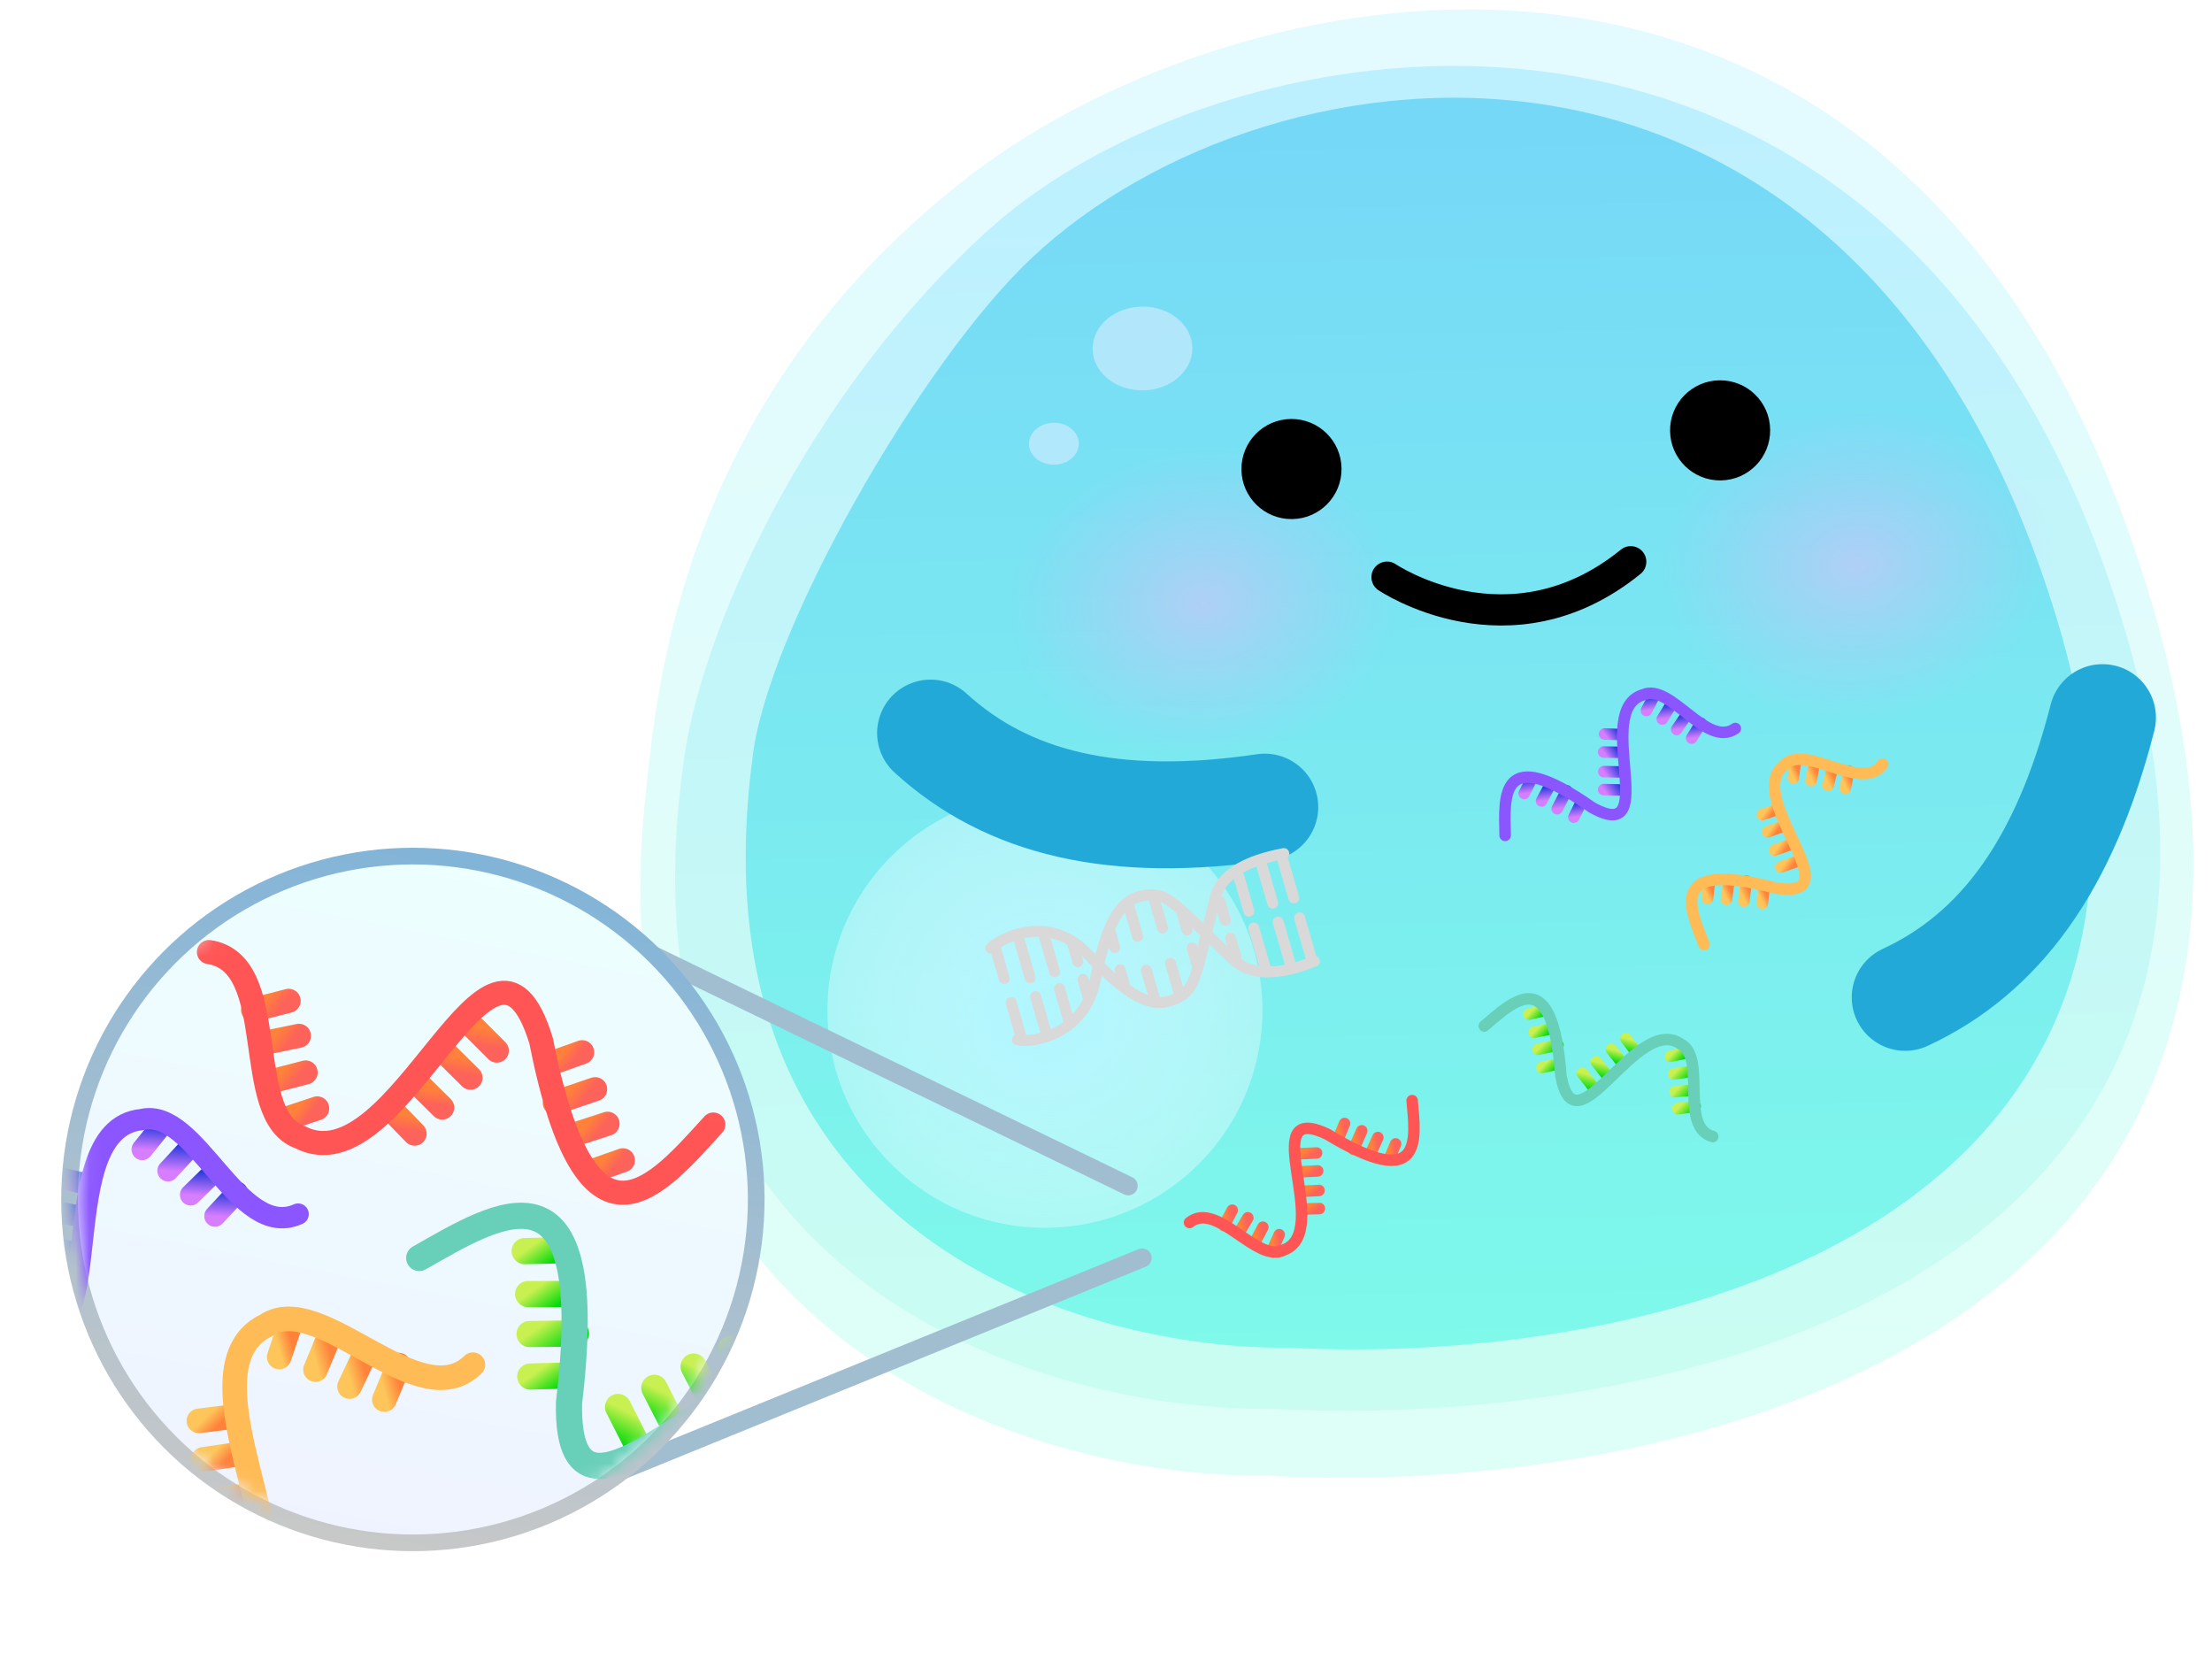 <svg width="161" height="122" viewBox="0 0 161 122" fill="none" xmlns="http://www.w3.org/2000/svg">
<path opacity="0.6" d="M156.314 42.869C139.239 -12.652 90.527 -2.572 70.613 12.766C51.937 27.15 48.219 45.501 47.161 56.328C41.942 97.726 75.072 107.62 92.29 107.392C120.745 109.018 173.388 98.39 156.314 42.869Z" fill="url(#paint0_linear_10458_4109)"/>
<path opacity="0.6" d="M154.058 43.876C137.765 -6.557 89.823 0.771 72.123 16.579C58.756 28.518 50.688 46.335 49.669 56.172C44.652 93.789 76.328 102.757 92.793 102.539C120.003 103.998 170.35 94.308 154.058 43.876Z" fill="url(#paint1_linear_10458_4109)"/>
<path d="M149.375 43.966C134.596 -2.567 92.588 2.321 75.102 18.765C66.982 26.401 55.678 46.213 54.757 55.289C50.218 89.993 78.931 98.274 93.855 98.077C118.52 99.429 164.154 90.499 149.375 43.966Z" fill="url(#paint2_linear_10458_4109)"/>
<circle cx="15.829" cy="15.829" r="15.829" transform="matrix(-1 0.013 0.013 1 91.678 57.488)" fill="url(#paint3_radial_10458_4109)"/>
<circle cx="15.829" cy="15.829" r="15.829" transform="matrix(-1 0.013 0.013 1 91.678 57.488)" fill="white" fill-opacity="0.2"/>
<path d="M92.058 58.738C81.101 60.354 73.34 58.473 67.73 53.349" stroke="#23A9D7" stroke-width="7.778" stroke-linecap="round"/>
<path d="M153.03 52.224C150.291 62.956 145.56 69.389 138.667 72.587" stroke="#23A9D7" stroke-width="7.778" stroke-linecap="round"/>
<g opacity="0.6" filter="url(#filter0_f_10458_4109)">
<ellipse cx="3.631" cy="3.05" rx="3.631" ry="3.05" transform="matrix(-1 0.013 0.013 1 86.747 22.265)" fill="#D7ECFF"/>
</g>
<g opacity="0.6" filter="url(#filter1_f_10458_4109)">
<ellipse cx="1.816" cy="1.525" rx="1.816" ry="1.525" transform="matrix(-1 0.013 0.013 1 78.505 30.744)" fill="#D7ECFF"/>
</g>
<ellipse cx="18.054" cy="14.271" rx="18.054" ry="14.271" transform="matrix(0.995 -0.099 0.099 0.995 68.243 31.518)" fill="url(#paint4_radial_10458_4109)"/>
<ellipse cx="18.054" cy="14.271" rx="18.054" ry="14.271" transform="matrix(0.995 -0.099 0.099 0.995 115.708 28.699)" fill="url(#paint5_radial_10458_4109)"/>
<circle cx="3.643" cy="3.643" r="3.643" transform="matrix(-1 0.013 0.013 1 128.794 27.63)" fill="black"/>
<circle cx="3.643" cy="3.643" r="3.643" transform="matrix(-1 0.013 0.013 1 97.596 30.444)" fill="black"/>
<path d="M100.955 42.004C100.955 42.004 109.871 48.051 118.692 40.882" stroke="black" stroke-width="2.272" stroke-miterlimit="10" stroke-linecap="round"/>
<path d="M111.482 56.667L110.937 57.745" stroke="url(#paint6_linear_10458_4109)" stroke-width="0.835" stroke-linecap="round"/>
<path d="M117.964 53.46L116.787 53.416" stroke="url(#paint7_linear_10458_4109)" stroke-width="0.835" stroke-linecap="round"/>
<path d="M117.892 54.751L116.724 54.732" stroke="url(#paint8_linear_10458_4109)" stroke-width="0.835" stroke-linecap="round"/>
<path d="M118.08 56.181L116.732 56.158" stroke="url(#paint9_linear_10458_4109)" stroke-width="0.835" stroke-linecap="round"/>
<path d="M118.132 57.494L116.723 57.464" stroke="url(#paint10_linear_10458_4109)" stroke-width="0.835" stroke-linecap="round"/>
<path d="M115.1 58.377L114.551 59.473" stroke="url(#paint11_linear_10458_4109)" stroke-width="0.835" stroke-linecap="round"/>
<path d="M123.798 52.637L123.127 53.718" stroke="url(#paint12_linear_10458_4109)" stroke-width="0.835" stroke-linecap="round"/>
<path d="M122.75 52.046L122.033 53.088" stroke="url(#paint13_linear_10458_4109)" stroke-width="0.835" stroke-linecap="round"/>
<path d="M121.675 51.218L120.985 52.335" stroke="url(#paint14_linear_10458_4109)" stroke-width="0.835" stroke-linecap="round"/>
<path d="M120.389 50.657L119.833 51.711" stroke="url(#paint15_linear_10458_4109)" stroke-width="0.835" stroke-linecap="round"/>
<path d="M114.022 57.547L113.342 58.858" stroke="url(#paint16_linear_10458_4109)" stroke-width="0.835" stroke-linecap="round"/>
<path d="M112.77 57.226L112.2 58.294" stroke="url(#paint17_linear_10458_4109)" stroke-width="0.835" stroke-linecap="round"/>
<path d="M109.551 60.797C109.482 57.903 109.159 54.059 115.873 58.765C121.036 61.652 115.85 51.671 119.588 50.568C121.593 49.652 124.201 54.502 126.306 53.015" stroke="#8B55FF" stroke-width="0.835" stroke-linecap="round"/>
<path d="M124.421 64.177L124.286 65.378" stroke="url(#paint18_linear_10458_4109)" stroke-width="0.835" stroke-linecap="round"/>
<path d="M129.381 58.916L128.263 59.284" stroke="url(#paint19_linear_10458_4109)" stroke-width="0.835" stroke-linecap="round"/>
<path d="M129.762 60.149L128.66 60.539" stroke="url(#paint20_linear_10458_4109)" stroke-width="0.835" stroke-linecap="round"/>
<path d="M130.433 61.426L129.162 61.873" stroke="url(#paint21_linear_10458_4109)" stroke-width="0.835" stroke-linecap="round"/>
<path d="M130.942 62.639L129.611 63.102" stroke="url(#paint22_linear_10458_4109)" stroke-width="0.835" stroke-linecap="round"/>
<path d="M128.404 64.522L128.272 65.741" stroke="url(#paint23_linear_10458_4109)" stroke-width="0.835" stroke-linecap="round"/>
<path d="M134.561 56.112L134.309 57.36" stroke="url(#paint24_linear_10458_4109)" stroke-width="0.835" stroke-linecap="round"/>
<path d="M133.37 55.927L133.061 57.154" stroke="url(#paint25_linear_10458_4109)" stroke-width="0.835" stroke-linecap="round"/>
<path d="M132.074 55.524L131.816 56.811" stroke="url(#paint26_linear_10458_4109)" stroke-width="0.835" stroke-linecap="round"/>
<path d="M130.678 55.445L130.523 56.627" stroke="url(#paint27_linear_10458_4109)" stroke-width="0.835" stroke-linecap="round"/>
<path d="M127.105 64.12L126.923 65.585" stroke="url(#paint28_linear_10458_4109)" stroke-width="0.835" stroke-linecap="round"/>
<path d="M125.821 64.253L125.659 65.452" stroke="url(#paint29_linear_10458_4109)" stroke-width="0.835" stroke-linecap="round"/>
<path d="M124.034 68.74C122.963 66.05 121.322 62.56 129.254 64.634C135.099 65.544 126.762 57.992 129.883 55.657C131.444 54.1 135.578 57.739 137.033 55.612" stroke="#FFBB55" stroke-width="0.835" stroke-linecap="round"/>
<path d="M101.11 84.359L101.582 83.247" stroke="url(#paint30_linear_10458_4109)" stroke-width="0.835" stroke-linecap="round"/>
<path d="M94.856 87.987L96.033 87.954" stroke="url(#paint31_linear_10458_4109)" stroke-width="0.835" stroke-linecap="round"/>
<path d="M94.842 86.696L96.009 86.637" stroke="url(#paint32_linear_10458_4109)" stroke-width="0.835" stroke-linecap="round"/>
<path d="M94.562 85.282L95.908 85.216" stroke="url(#paint33_linear_10458_4109)" stroke-width="0.835" stroke-linecap="round"/>
<path d="M94.422 83.973L95.83 83.909" stroke="url(#paint34_linear_10458_4109)" stroke-width="0.835" stroke-linecap="round"/>
<path d="M97.391 82.894L97.866 81.763" stroke="url(#paint35_linear_10458_4109)" stroke-width="0.835" stroke-linecap="round"/>
<path d="M89.091 89.196L89.689 88.073" stroke="url(#paint36_linear_10458_4109)" stroke-width="0.835" stroke-linecap="round"/>
<path d="M90.179 89.714L90.825 88.626" stroke="url(#paint37_linear_10458_4109)" stroke-width="0.835" stroke-linecap="round"/>
<path d="M91.305 90.47L91.919 89.31" stroke="url(#paint38_linear_10458_4109)" stroke-width="0.835" stroke-linecap="round"/>
<path d="M92.623 90.943L93.108 89.855" stroke="url(#paint39_linear_10458_4109)" stroke-width="0.835" stroke-linecap="round"/>
<path d="M98.522 83.648L99.114 82.296" stroke="url(#paint40_linear_10458_4109)" stroke-width="0.835" stroke-linecap="round"/>
<path d="M99.79 83.888L100.288 82.785" stroke="url(#paint41_linear_10458_4109)" stroke-width="0.835" stroke-linecap="round"/>
<path d="M102.782 80.097C103.042 82.981 103.618 86.794 96.608 82.544C91.265 80.004 97.101 89.621 93.444 90.968C91.503 92.015 88.58 87.348 86.578 88.971" stroke="#FF5555" stroke-width="0.835" stroke-linecap="round"/>
<path d="M112.469 73.54L111.29 73.8" stroke="url(#paint42_linear_10458_4109)" stroke-width="0.835" stroke-linecap="round"/>
<path d="M119.056 76.529L118.345 75.59" stroke="url(#paint43_linear_10458_4109)" stroke-width="0.835" stroke-linecap="round"/>
<path d="M118.01 77.288L117.285 76.371" stroke="url(#paint44_linear_10458_4109)" stroke-width="0.835" stroke-linecap="round"/>
<path d="M117.021 78.337L116.186 77.279" stroke="url(#paint45_linear_10458_4109)" stroke-width="0.835" stroke-linecap="round"/>
<path d="M116.037 79.211L115.168 78.102" stroke="url(#paint46_linear_10458_4109)" stroke-width="0.835" stroke-linecap="round"/>
<path d="M113.431 77.42L112.235 77.689" stroke="url(#paint47_linear_10458_4109)" stroke-width="0.835" stroke-linecap="round"/>
<path d="M123.384 80.521L122.122 80.686" stroke="url(#paint48_linear_10458_4109)" stroke-width="0.835" stroke-linecap="round"/>
<path d="M123.176 79.338L121.915 79.442" stroke="url(#paint49_linear_10458_4109)" stroke-width="0.835" stroke-linecap="round"/>
<path d="M123.137 77.98L121.836 78.152" stroke="url(#paint50_linear_10458_4109)" stroke-width="0.835" stroke-linecap="round"/>
<path d="M122.758 76.632L121.59 76.868" stroke="url(#paint51_linear_10458_4109)" stroke-width="0.835" stroke-linecap="round"/>
<path d="M113.398 76.061L111.952 76.364" stroke="url(#paint52_linear_10458_4109)" stroke-width="0.835" stroke-linecap="round"/>
<path d="M112.849 74.889L111.661 75.123" stroke="url(#paint53_linear_10458_4109)" stroke-width="0.835" stroke-linecap="round"/>
<path d="M108.033 74.669C110.23 72.784 113.001 70.101 113.608 78.277C114.64 84.102 119.085 73.769 122.305 75.965C124.283 76.938 122.179 82.027 124.663 82.715" stroke="#68CFB8" stroke-width="0.835" stroke-linecap="round"/>
<path d="M40.483 66.118L82.115 86.302" stroke="#A1BED1" stroke-width="1.38" stroke-linecap="round"/>
<path d="M83.134 91.547L34.169 111.51" stroke="#A1BED1" stroke-width="1.38" stroke-linecap="round"/>
<path d="M81.899 71.883L81.522 70.584" stroke="#D9D9D9" stroke-width="0.796" stroke-linecap="round"/>
<path d="M74.394 75.717L73.597 72.966" stroke="#D9D9D9" stroke-width="0.796" stroke-linecap="round"/>
<path d="M94.59 66.796L95.499 69.929" stroke="#D9D9D9" stroke-width="0.796" stroke-linecap="round"/>
<path d="M84.1 72.903L83.435 70.611" stroke="#D9D9D9" stroke-width="0.796" stroke-linecap="round"/>
<path d="M76.152 75.207L75.377 72.532" stroke="#D9D9D9" stroke-width="0.796" stroke-linecap="round"/>
<path d="M85.879 72.47L85.192 70.101" stroke="#D9D9D9" stroke-width="0.796" stroke-linecap="round"/>
<path d="M77.843 74.468L77.112 71.947" stroke="#D9D9D9" stroke-width="0.796" stroke-linecap="round"/>
<path d="M87.171 70.355L86.773 68.98" stroke="#D9D9D9" stroke-width="0.796" stroke-linecap="round"/>
<path d="M80.757 67.659L81.133 68.958" stroke="#D9D9D9" stroke-width="0.796" stroke-linecap="round"/>
<path d="M82.115 65.774L82.802 68.143" stroke="#D9D9D9" stroke-width="0.796" stroke-linecap="round"/>
<path d="M83.927 65.166L84.614 67.535" stroke="#D9D9D9" stroke-width="0.796" stroke-linecap="round"/>
<path d="M85.998 66.305L86.397 67.681" stroke="#D9D9D9" stroke-width="0.796" stroke-linecap="round"/>
<path d="M79.224 72.659L78.826 71.283" stroke="#D9D9D9" stroke-width="0.796" stroke-linecap="round"/>
<path d="M72.378 68.763L73.087 71.208" stroke="#D9D9D9" stroke-width="0.796" stroke-linecap="round"/>
<path d="M74.092 68.1L74.978 71.157" stroke="#D9D9D9" stroke-width="0.796" stroke-linecap="round"/>
<path d="M75.915 67.82L76.757 70.724" stroke="#D9D9D9" stroke-width="0.796" stroke-linecap="round"/>
<path d="M78.05 68.609L78.449 69.985" stroke="#D9D9D9" stroke-width="0.796" stroke-linecap="round"/>
<path d="M91.859 63.051L92.634 65.726" stroke="#D9D9D9" stroke-width="0.796" stroke-linecap="round"/>
<path d="M90.167 63.791L90.898 66.313" stroke="#D9D9D9" stroke-width="0.796" stroke-linecap="round"/>
<path d="M88.786 65.599L89.185 66.975" stroke="#D9D9D9" stroke-width="0.796" stroke-linecap="round"/>
<path d="M93.919 70.159L93.033 67.102" stroke="#D9D9D9" stroke-width="0.796" stroke-linecap="round"/>
<path d="M92.095 70.439L91.253 67.535" stroke="#D9D9D9" stroke-width="0.796" stroke-linecap="round"/>
<path d="M89.961 69.65L89.562 68.275" stroke="#D9D9D9" stroke-width="0.796" stroke-linecap="round"/>
<path d="M94.169 65.344L93.261 62.211" stroke="#D9D9D9" stroke-width="0.796" stroke-linecap="round"/>
<path d="M74.052 75.676C75.287 75.939 78.945 75.21 79.712 71.343C80.672 66.508 81.764 65.42 83.306 65.165C85.033 64.879 85.533 65.844 89.695 69.774C90.568 70.597 92.105 71.369 95.673 69.962" stroke="#D9D9D9" stroke-width="0.796" stroke-linecap="round"/>
<path d="M72.117 69.004C73.02 68.121 76.438 66.565 79.155 69.422C82.552 72.994 84.057 73.329 85.496 72.72C87.108 72.038 87.014 70.955 88.43 65.408C88.726 64.245 89.672 62.837 93.44 62.118" stroke="#D9D9D9" stroke-width="0.796" stroke-linecap="round"/>
<circle cx="30.052" cy="87.293" r="24.989" transform="rotate(11.122 30.052 87.293)" fill="url(#paint54_linear_10458_4109)" stroke="url(#paint55_linear_10458_4109)" stroke-width="1.214"/>
<mask id="mask0_10458_4109" style="mask-type:alpha" maskUnits="userSpaceOnUse" x="5" y="62" width="50" height="50">
<circle cx="30.053" cy="87.293" r="24.006" transform="rotate(11.122 30.053 87.293)" fill="white" stroke="url(#paint56_linear_10458_4109)" stroke-width="0.954"/>
</mask>
<g mask="url(#mask0_10458_4109)">
<path d="M42.944 85.284L45.337 84.441" stroke="url(#paint57_linear_10458_4109)" stroke-width="1.753" stroke-linecap="round"/>
<path d="M28.458 80.727L30.177 82.505" stroke="url(#paint58_linear_10458_4109)" stroke-width="1.753" stroke-linecap="round"/>
<path d="M30.442 78.876L32.186 80.603" stroke="url(#paint59_linear_10458_4109)" stroke-width="1.753" stroke-linecap="round"/>
<path d="M32.236 76.44L34.246 78.434" stroke="url(#paint60_linear_10458_4109)" stroke-width="1.753" stroke-linecap="round"/>
<path d="M34.068 74.369L36.161 76.461" stroke="url(#paint61_linear_10458_4109)" stroke-width="1.753" stroke-linecap="round"/>
<path d="M39.947 77.442L42.373 76.577" stroke="url(#paint62_linear_10458_4109)" stroke-width="1.753" stroke-linecap="round"/>
<path d="M18.418 73.501L21.008 72.836" stroke="url(#paint63_linear_10458_4109)" stroke-width="1.753" stroke-linecap="round"/>
<path d="M19.155 75.921L21.757 75.383" stroke="url(#paint64_linear_10458_4109)" stroke-width="1.753" stroke-linecap="round"/>
<path d="M19.577 78.74L22.246 78.049" stroke="url(#paint65_linear_10458_4109)" stroke-width="1.753" stroke-linecap="round"/>
<path d="M20.712 81.453L23.087 80.664" stroke="url(#paint66_linear_10458_4109)" stroke-width="1.753" stroke-linecap="round"/>
<path d="M40.381 80.264L43.317 79.266" stroke="url(#paint67_linear_10458_4109)" stroke-width="1.753" stroke-linecap="round"/>
<path d="M41.805 82.57L44.221 81.78" stroke="url(#paint68_linear_10458_4109)" stroke-width="1.753" stroke-linecap="round"/>
<path d="M51.919 81.839C47.818 86.327 42.721 92.624 39.38 75.731C35.749 63.85 29.106 86.521 21.836 82.759C17.464 81.234 20.559 70.09 15.206 69.286" stroke="#FF5555" stroke-width="1.753" stroke-linecap="round"/>
<path d="M40.947 90.987L38.19 91.052" stroke="url(#paint69_linear_10458_4109)" stroke-width="1.906" stroke-linecap="round"/>
<path d="M54.387 100.585L53.209 98.168" stroke="url(#paint70_linear_10458_4109)" stroke-width="1.906" stroke-linecap="round"/>
<path d="M51.709 101.824L50.488 99.451" stroke="url(#paint71_linear_10458_4109)" stroke-width="1.906" stroke-linecap="round"/>
<path d="M49.03 103.738L47.625 101.001" stroke="url(#paint72_linear_10458_4109)" stroke-width="1.906" stroke-linecap="round"/>
<path d="M46.443 105.263L44.985 102.396" stroke="url(#paint73_linear_10458_4109)" stroke-width="1.906" stroke-linecap="round"/>
<path d="M41.393 100.103L38.595 100.179" stroke="url(#paint74_linear_10458_4109)" stroke-width="1.906" stroke-linecap="round"/>
<path d="M41.916 97.044L38.545 97.086" stroke="url(#paint75_linear_10458_4109)" stroke-width="1.906" stroke-linecap="round"/>
<path d="M41.205 94.175L38.441 94.177" stroke="url(#paint76_linear_10458_4109)" stroke-width="1.906" stroke-linecap="round"/>
<path d="M30.514 91.551C36.266 88.295 43.656 83.506 41.414 102.089C41.162 115.592 55.669 94.401 61.914 100.74C65.919 103.789 58.964 114.264 64.225 116.899" stroke="#68CFB8" stroke-width="1.906" stroke-linecap="round"/>
<path d="M6.31 86.178L4.178 85.675" stroke="url(#paint77_linear_10458_4109)" stroke-width="1.553" stroke-linecap="round"/>
<path d="M5.716 88.51L3.589 88.056" stroke="url(#paint78_linear_10458_4109)" stroke-width="1.553" stroke-linecap="round"/>
<path d="M5.545 91.188L3.093 90.662" stroke="url(#paint79_linear_10458_4109)" stroke-width="1.553" stroke-linecap="round"/>
<path d="M5.169 93.601L2.608 93.042" stroke="url(#paint80_linear_10458_4109)" stroke-width="1.553" stroke-linecap="round"/>
<path d="M17.257 86.769L15.644 88.502" stroke="url(#paint81_linear_10458_4109)" stroke-width="1.553" stroke-linecap="round"/>
<path d="M15.556 85.312L13.873 86.958" stroke="url(#paint82_linear_10458_4109)" stroke-width="1.553" stroke-linecap="round"/>
<path d="M13.889 83.416L12.229 85.207" stroke="url(#paint83_linear_10458_4109)" stroke-width="1.553" stroke-linecap="round"/>
<path d="M11.743 81.932L10.35 83.656" stroke="url(#paint84_linear_10458_4109)" stroke-width="1.553" stroke-linecap="round"/>
<path d="M-11.683 96.551C-10.77 91.243 -9.98 84.111 0.588 95.11C8.977 102.235 3.091 82.151 10.312 81.481C14.301 80.528 17.322 90.318 21.698 88.359" stroke="#8B55FF" stroke-width="1.553" stroke-linecap="round"/>
<path d="M4.379 112.104L3.599 114.571" stroke="url(#paint85_linear_10458_4109)" stroke-width="1.788" stroke-linecap="round"/>
<path d="M16.978 103.096L14.475 103.407" stroke="url(#paint86_linear_10458_4109)" stroke-width="1.788" stroke-linecap="round"/>
<path d="M17.267 105.846L14.79 106.209" stroke="url(#paint87_linear_10458_4109)" stroke-width="1.788" stroke-linecap="round"/>
<path d="M18.151 108.804L15.294 109.219" stroke="url(#paint88_linear_10458_4109)" stroke-width="1.788" stroke-linecap="round"/>
<path d="M18.718 111.565L15.73 111.988" stroke="url(#paint89_linear_10458_4109)" stroke-width="1.788" stroke-linecap="round"/>
<path d="M29.021 99.344L27.974 101.861" stroke="url(#paint90_linear_10458_4109)" stroke-width="1.788" stroke-linecap="round"/>
<path d="M26.596 98.463L25.439 100.913" stroke="url(#paint91_linear_10458_4109)" stroke-width="1.788" stroke-linecap="round"/>
<path d="M24.038 97.08L22.965 99.677" stroke="url(#paint92_linear_10458_4109)" stroke-width="1.788" stroke-linecap="round"/>
<path d="M21.136 96.338L20.323 98.757" stroke="url(#paint93_linear_10458_4109)" stroke-width="1.788" stroke-linecap="round"/>
<path d="M7.292 112.842L6.454 115.295" stroke="url(#paint94_linear_10458_4109)" stroke-width="1.788" stroke-linecap="round"/>
<path d="M1.681 121.533C0.539 115.439 -1.466 107.425 14.346 115.06C26.253 119.387 11.854 100.073 19.377 96.456C23.3 93.829 30.484 103.184 34.421 99.316" stroke="#FFBB55" stroke-width="1.788" stroke-linecap="round"/>
</g>
<defs>
<filter id="filter0_f_10458_4109" x="79.073" y="21.86" width="8.167" height="7.005" filterUnits="userSpaceOnUse" color-interpolation-filters="sRGB">
<feFlood flood-opacity="0" result="BackgroundImageFix"/>
<feBlend mode="normal" in="SourceGraphic" in2="BackgroundImageFix" result="shape"/>
<feGaussianBlur stdDeviation="0.226" result="effect1_foregroundBlur_10458_4109"/>
</filter>
<filter id="filter1_f_10458_4109" x="74.442" y="30.315" width="4.536" height="3.955" filterUnits="userSpaceOnUse" color-interpolation-filters="sRGB">
<feFlood flood-opacity="0" result="BackgroundImageFix"/>
<feBlend mode="normal" in="SourceGraphic" in2="BackgroundImageFix" result="shape"/>
<feGaussianBlur stdDeviation="0.226" result="effect1_foregroundBlur_10458_4109"/>
</filter>
<linearGradient id="paint0_linear_10458_4109" x1="102.306" y1="1.705" x2="103.706" y2="107.476" gradientUnits="userSpaceOnUse">
<stop stop-color="#D1F7FF"/>
<stop offset="1" stop-color="#C7FFF1"/>
</linearGradient>
<linearGradient id="paint1_linear_10458_4109" x1="102.438" y1="6.51" x2="103.709" y2="102.608" gradientUnits="userSpaceOnUse">
<stop stop-color="#A3E9FF"/>
<stop offset="1" stop-color="#BDFCED"/>
</linearGradient>
<linearGradient id="paint2_linear_10458_4109" x1="102.577" y1="9.482" x2="103.751" y2="98.142" gradientUnits="userSpaceOnUse">
<stop stop-color="#76D8F7"/>
<stop offset="1" stop-color="#7EF9EA"/>
</linearGradient>
<radialGradient id="paint3_radial_10458_4109" cx="0" cy="0" r="1" gradientUnits="userSpaceOnUse" gradientTransform="translate(15.829 15.829) rotate(88.863) scale(23.207)">
<stop stop-color="#9CF4FF"/>
<stop offset="1" stop-color="#E3FCFF" stop-opacity="0"/>
</radialGradient>
<radialGradient id="paint4_radial_10458_4109" cx="0" cy="0" r="1" gradientTransform="matrix(0.95 11.267 -14.253 0.751 18.054 14.271)" gradientUnits="userSpaceOnUse">
<stop stop-color="#FFB1FC" stop-opacity="0.41"/>
<stop offset="1" stop-color="#E4ABF8" stop-opacity="0"/>
</radialGradient>
<radialGradient id="paint5_radial_10458_4109" cx="0" cy="0" r="1" gradientTransform="matrix(0.95 11.267 -14.253 0.751 18.054 14.271)" gradientUnits="userSpaceOnUse">
<stop stop-color="#FFB1FC" stop-opacity="0.41"/>
<stop offset="1" stop-color="#E4ABF8" stop-opacity="0"/>
</radialGradient>
<linearGradient id="paint6_linear_10458_4109" x1="111.27" y1="56.694" x2="111.399" y2="57.684" gradientUnits="userSpaceOnUse">
<stop stop-color="#283ADD"/>
<stop offset="1" stop-color="#D67EFF"/>
</linearGradient>
<linearGradient id="paint7_linear_10458_4109" x1="117.828" y1="53.275" x2="117.082" y2="53.82" gradientUnits="userSpaceOnUse">
<stop stop-color="#283ADD"/>
<stop offset="1" stop-color="#D67EFF"/>
</linearGradient>
<linearGradient id="paint8_linear_10458_4109" x1="117.762" y1="54.572" x2="117.009" y2="55.122" gradientUnits="userSpaceOnUse">
<stop stop-color="#283ADD"/>
<stop offset="1" stop-color="#D67EFF"/>
</linearGradient>
<linearGradient id="paint9_linear_10458_4109" x1="117.929" y1="55.975" x2="117.061" y2="56.609" gradientUnits="userSpaceOnUse">
<stop stop-color="#283ADD"/>
<stop offset="1" stop-color="#D67EFF"/>
</linearGradient>
<linearGradient id="paint10_linear_10458_4109" x1="117.974" y1="57.277" x2="117.069" y2="57.938" gradientUnits="userSpaceOnUse">
<stop stop-color="#283ADD"/>
<stop offset="1" stop-color="#D67EFF"/>
</linearGradient>
<linearGradient id="paint11_linear_10458_4109" x1="114.886" y1="58.404" x2="115.018" y2="59.412" gradientUnits="userSpaceOnUse">
<stop stop-color="#283ADD"/>
<stop offset="1" stop-color="#D67EFF"/>
</linearGradient>
<linearGradient id="paint12_linear_10458_4109" x1="123.547" y1="52.669" x2="123.675" y2="53.647" gradientUnits="userSpaceOnUse">
<stop stop-color="#283ADD"/>
<stop offset="1" stop-color="#D67EFF"/>
</linearGradient>
<linearGradient id="paint13_linear_10458_4109" x1="122.486" y1="52.08" x2="122.608" y2="53.013" gradientUnits="userSpaceOnUse">
<stop stop-color="#283ADD"/>
<stop offset="1" stop-color="#D67EFF"/>
</linearGradient>
<linearGradient id="paint14_linear_10458_4109" x1="121.416" y1="51.252" x2="121.548" y2="52.261" gradientUnits="userSpaceOnUse">
<stop stop-color="#283ADD"/>
<stop offset="1" stop-color="#D67EFF"/>
</linearGradient>
<linearGradient id="paint15_linear_10458_4109" x1="120.175" y1="50.685" x2="120.301" y2="51.65" gradientUnits="userSpaceOnUse">
<stop stop-color="#283ADD"/>
<stop offset="1" stop-color="#D67EFF"/>
</linearGradient>
<linearGradient id="paint16_linear_10458_4109" x1="113.759" y1="57.582" x2="113.916" y2="58.783" gradientUnits="userSpaceOnUse">
<stop stop-color="#283ADD"/>
<stop offset="1" stop-color="#D67EFF"/>
</linearGradient>
<linearGradient id="paint17_linear_10458_4109" x1="112.551" y1="57.255" x2="112.678" y2="58.231" gradientUnits="userSpaceOnUse">
<stop stop-color="#283ADD"/>
<stop offset="1" stop-color="#D67EFF"/>
</linearGradient>
<linearGradient id="paint18_linear_10458_4109" x1="124.122" y1="64.897" x2="124.538" y2="64.688" gradientUnits="userSpaceOnUse">
<stop stop-color="#FDC55A"/>
<stop offset="1" stop-color="#FF813A"/>
</linearGradient>
<linearGradient id="paint19_linear_10458_4109" x1="128.59" y1="58.943" x2="129" y2="59.23" gradientUnits="userSpaceOnUse">
<stop stop-color="#FDC55A"/>
<stop offset="1" stop-color="#FF813A"/>
</linearGradient>
<linearGradient id="paint20_linear_10458_4109" x1="128.987" y1="60.193" x2="129.383" y2="60.469" gradientUnits="userSpaceOnUse">
<stop stop-color="#FDC55A"/>
<stop offset="1" stop-color="#FF813A"/>
</linearGradient>
<linearGradient id="paint21_linear_10458_4109" x1="129.539" y1="61.475" x2="129.996" y2="61.793" gradientUnits="userSpaceOnUse">
<stop stop-color="#FDC55A"/>
<stop offset="1" stop-color="#FF813A"/>
</linearGradient>
<linearGradient id="paint22_linear_10458_4109" x1="130.005" y1="62.687" x2="130.485" y2="63.022" gradientUnits="userSpaceOnUse">
<stop stop-color="#FDC55A"/>
<stop offset="1" stop-color="#FF813A"/>
</linearGradient>
<linearGradient id="paint23_linear_10458_4109" x1="128.104" y1="65.251" x2="128.524" y2="65.041" gradientUnits="userSpaceOnUse">
<stop stop-color="#FDC55A"/>
<stop offset="1" stop-color="#FF813A"/>
</linearGradient>
<linearGradient id="paint24_linear_10458_4109" x1="134.161" y1="56.877" x2="134.655" y2="56.633" gradientUnits="userSpaceOnUse">
<stop stop-color="#FDC55A"/>
<stop offset="1" stop-color="#FF813A"/>
</linearGradient>
<linearGradient id="paint25_linear_10458_4109" x1="132.928" y1="56.689" x2="133.448" y2="56.434" gradientUnits="userSpaceOnUse">
<stop stop-color="#FDC55A"/>
<stop offset="1" stop-color="#FF813A"/>
</linearGradient>
<linearGradient id="paint26_linear_10458_4109" x1="131.663" y1="56.313" x2="132.172" y2="56.061" gradientUnits="userSpaceOnUse">
<stop stop-color="#FDC55A"/>
<stop offset="1" stop-color="#FF813A"/>
</linearGradient>
<linearGradient id="paint27_linear_10458_4109" x1="130.366" y1="56.157" x2="130.788" y2="55.946" gradientUnits="userSpaceOnUse">
<stop stop-color="#FDC55A"/>
<stop offset="1" stop-color="#FF813A"/>
</linearGradient>
<linearGradient id="paint28_linear_10458_4109" x1="126.726" y1="65" x2="127.243" y2="64.742" gradientUnits="userSpaceOnUse">
<stop stop-color="#FDC55A"/>
<stop offset="1" stop-color="#FF813A"/>
</linearGradient>
<linearGradient id="paint29_linear_10458_4109" x1="125.5" y1="64.976" x2="125.932" y2="64.761" gradientUnits="userSpaceOnUse">
<stop stop-color="#FDC55A"/>
<stop offset="1" stop-color="#FF813A"/>
</linearGradient>
<linearGradient id="paint30_linear_10458_4109" x1="101.602" y1="83.755" x2="101.144" y2="83.836" gradientUnits="userSpaceOnUse">
<stop stop-color="#FD635A"/>
<stop offset="1" stop-color="#FF813A"/>
</linearGradient>
<linearGradient id="paint31_linear_10458_4109" x1="95.622" y1="88.186" x2="95.31" y2="87.795" gradientUnits="userSpaceOnUse">
<stop stop-color="#FD635A"/>
<stop offset="1" stop-color="#FF813A"/>
</linearGradient>
<linearGradient id="paint32_linear_10458_4109" x1="95.597" y1="86.875" x2="95.296" y2="86.498" gradientUnits="userSpaceOnUse">
<stop stop-color="#FD635A"/>
<stop offset="1" stop-color="#FF813A"/>
</linearGradient>
<linearGradient id="paint33_linear_10458_4109" x1="95.433" y1="85.49" x2="95.085" y2="85.055" gradientUnits="userSpaceOnUse">
<stop stop-color="#FD635A"/>
<stop offset="1" stop-color="#FF813A"/>
</linearGradient>
<linearGradient id="paint34_linear_10458_4109" x1="95.334" y1="84.195" x2="94.969" y2="83.737" gradientUnits="userSpaceOnUse">
<stop stop-color="#FD635A"/>
<stop offset="1" stop-color="#FF813A"/>
</linearGradient>
<linearGradient id="paint35_linear_10458_4109" x1="97.887" y1="82.28" x2="97.424" y2="82.362" gradientUnits="userSpaceOnUse">
<stop stop-color="#FD635A"/>
<stop offset="1" stop-color="#FF813A"/>
</linearGradient>
<linearGradient id="paint36_linear_10458_4109" x1="89.693" y1="88.577" x2="89.15" y2="88.67" gradientUnits="userSpaceOnUse">
<stop stop-color="#FD635A"/>
<stop offset="1" stop-color="#FF813A"/>
</linearGradient>
<linearGradient id="paint37_linear_10458_4109" x1="90.82" y1="89.109" x2="90.249" y2="89.206" gradientUnits="userSpaceOnUse">
<stop stop-color="#FD635A"/>
<stop offset="1" stop-color="#FF813A"/>
</linearGradient>
<linearGradient id="paint38_linear_10458_4109" x1="91.924" y1="89.831" x2="91.365" y2="89.927" gradientUnits="userSpaceOnUse">
<stop stop-color="#FD635A"/>
<stop offset="1" stop-color="#FF813A"/>
</linearGradient>
<linearGradient id="paint39_linear_10458_4109" x1="93.124" y1="90.351" x2="92.66" y2="90.432" gradientUnits="userSpaceOnUse">
<stop stop-color="#FD635A"/>
<stop offset="1" stop-color="#FF813A"/>
</linearGradient>
<linearGradient id="paint40_linear_10458_4109" x1="99.136" y1="82.912" x2="98.567" y2="83.013" gradientUnits="userSpaceOnUse">
<stop stop-color="#FD635A"/>
<stop offset="1" stop-color="#FF813A"/>
</linearGradient>
<linearGradient id="paint41_linear_10458_4109" x1="100.304" y1="83.287" x2="99.829" y2="83.37" gradientUnits="userSpaceOnUse">
<stop stop-color="#FD635A"/>
<stop offset="1" stop-color="#FF813A"/>
</linearGradient>
<linearGradient id="paint42_linear_10458_4109" x1="111.29" y1="73.8" x2="111.888" y2="74.364" gradientUnits="userSpaceOnUse">
<stop stop-color="#C7F050"/>
<stop offset="1" stop-color="#00DA09"/>
</linearGradient>
<linearGradient id="paint43_linear_10458_4109" x1="118.345" y1="75.59" x2="118.123" y2="76.445" gradientUnits="userSpaceOnUse">
<stop stop-color="#C7F050"/>
<stop offset="1" stop-color="#00DA09"/>
</linearGradient>
<linearGradient id="paint44_linear_10458_4109" x1="117.285" y1="76.371" x2="117.07" y2="77.196" gradientUnits="userSpaceOnUse">
<stop stop-color="#C7F050"/>
<stop offset="1" stop-color="#00DA09"/>
</linearGradient>
<linearGradient id="paint45_linear_10458_4109" x1="116.186" y1="77.279" x2="115.938" y2="78.231" gradientUnits="userSpaceOnUse">
<stop stop-color="#C7F050"/>
<stop offset="1" stop-color="#00DA09"/>
</linearGradient>
<linearGradient id="paint46_linear_10458_4109" x1="115.168" y1="78.102" x2="114.908" y2="79.103" gradientUnits="userSpaceOnUse">
<stop stop-color="#C7F050"/>
<stop offset="1" stop-color="#00DA09"/>
</linearGradient>
<linearGradient id="paint47_linear_10458_4109" x1="112.235" y1="77.689" x2="112.839" y2="78.259" gradientUnits="userSpaceOnUse">
<stop stop-color="#C7F050"/>
<stop offset="1" stop-color="#00DA09"/>
</linearGradient>
<linearGradient id="paint48_linear_10458_4109" x1="122.122" y1="80.686" x2="122.831" y2="81.354" gradientUnits="userSpaceOnUse">
<stop stop-color="#C7F050"/>
<stop offset="1" stop-color="#00DA09"/>
</linearGradient>
<linearGradient id="paint49_linear_10458_4109" x1="121.915" y1="79.442" x2="122.66" y2="80.144" gradientUnits="userSpaceOnUse">
<stop stop-color="#C7F050"/>
<stop offset="1" stop-color="#00DA09"/>
</linearGradient>
<linearGradient id="paint50_linear_10458_4109" x1="121.836" y1="78.152" x2="122.566" y2="78.839" gradientUnits="userSpaceOnUse">
<stop stop-color="#C7F050"/>
<stop offset="1" stop-color="#00DA09"/>
</linearGradient>
<linearGradient id="paint51_linear_10458_4109" x1="121.59" y1="76.868" x2="122.196" y2="77.439" gradientUnits="userSpaceOnUse">
<stop stop-color="#C7F050"/>
<stop offset="1" stop-color="#00DA09"/>
</linearGradient>
<linearGradient id="paint52_linear_10458_4109" x1="111.952" y1="76.364" x2="112.696" y2="77.064" gradientUnits="userSpaceOnUse">
<stop stop-color="#C7F050"/>
<stop offset="1" stop-color="#00DA09"/>
</linearGradient>
<linearGradient id="paint53_linear_10458_4109" x1="111.661" y1="75.123" x2="112.281" y2="75.707" gradientUnits="userSpaceOnUse">
<stop stop-color="#C7F050"/>
<stop offset="1" stop-color="#00DA09"/>
</linearGradient>
<linearGradient id="paint54_linear_10458_4109" x1="30.052" y1="61.697" x2="30.052" y2="112.888" gradientUnits="userSpaceOnUse">
<stop stop-color="#EDFFFF"/>
<stop offset="1" stop-color="#EFF3FF"/>
</linearGradient>
<linearGradient id="paint55_linear_10458_4109" x1="30.052" y1="61.697" x2="30.052" y2="112.888" gradientUnits="userSpaceOnUse">
<stop stop-color="#81B4D8"/>
<stop offset="1" stop-color="#C8C8C8"/>
</linearGradient>
<linearGradient id="paint56_linear_10458_4109" x1="30.053" y1="62.81" x2="30.053" y2="111.776" gradientUnits="userSpaceOnUse">
<stop stop-color="#81B4D8"/>
<stop offset="1" stop-color="#C8C8C8"/>
</linearGradient>
<linearGradient id="paint57_linear_10458_4109" x1="44.578" y1="85.192" x2="43.803" y2="84.595" gradientUnits="userSpaceOnUse">
<stop stop-color="#FD635A"/>
<stop offset="1" stop-color="#FF813A"/>
</linearGradient>
<linearGradient id="paint58_linear_10458_4109" x1="29.234" y1="82.198" x2="29.4" y2="81.16" gradientUnits="userSpaceOnUse">
<stop stop-color="#FD635A"/>
<stop offset="1" stop-color="#FF813A"/>
</linearGradient>
<linearGradient id="paint59_linear_10458_4109" x1="31.233" y1="80.301" x2="31.392" y2="79.299" gradientUnits="userSpaceOnUse">
<stop stop-color="#FD635A"/>
<stop offset="1" stop-color="#FF813A"/>
</linearGradient>
<linearGradient id="paint60_linear_10458_4109" x1="33.148" y1="78.085" x2="33.331" y2="76.929" gradientUnits="userSpaceOnUse">
<stop stop-color="#FD635A"/>
<stop offset="1" stop-color="#FF813A"/>
</linearGradient>
<linearGradient id="paint61_linear_10458_4109" x1="35.017" y1="76.096" x2="35.209" y2="74.881" gradientUnits="userSpaceOnUse">
<stop stop-color="#FD635A"/>
<stop offset="1" stop-color="#FF813A"/>
</linearGradient>
<linearGradient id="paint62_linear_10458_4109" x1="41.602" y1="77.341" x2="40.819" y2="76.74" gradientUnits="userSpaceOnUse">
<stop stop-color="#FD635A"/>
<stop offset="1" stop-color="#FF813A"/>
</linearGradient>
<linearGradient id="paint63_linear_10458_4109" x1="20.232" y1="73.557" x2="19.316" y2="72.847" gradientUnits="userSpaceOnUse">
<stop stop-color="#FD635A"/>
<stop offset="1" stop-color="#FF813A"/>
</linearGradient>
<linearGradient id="paint64_linear_10458_4109" x1="21.002" y1="76.06" x2="20.042" y2="75.311" gradientUnits="userSpaceOnUse">
<stop stop-color="#FD635A"/>
<stop offset="1" stop-color="#FF813A"/>
</linearGradient>
<linearGradient id="paint65_linear_10458_4109" x1="21.445" y1="78.794" x2="20.504" y2="78.064" gradientUnits="userSpaceOnUse">
<stop stop-color="#FD635A"/>
<stop offset="1" stop-color="#FF813A"/>
</linearGradient>
<linearGradient id="paint66_linear_10458_4109" x1="22.342" y1="81.391" x2="21.558" y2="80.787" gradientUnits="userSpaceOnUse">
<stop stop-color="#FD635A"/>
<stop offset="1" stop-color="#FF813A"/>
</linearGradient>
<linearGradient id="paint67_linear_10458_4109" x1="42.392" y1="80.173" x2="41.43" y2="79.432" gradientUnits="userSpaceOnUse">
<stop stop-color="#FD635A"/>
<stop offset="1" stop-color="#FF813A"/>
</linearGradient>
<linearGradient id="paint68_linear_10458_4109" x1="43.466" y1="82.515" x2="42.664" y2="81.897" gradientUnits="userSpaceOnUse">
<stop stop-color="#FD635A"/>
<stop offset="1" stop-color="#FF813A"/>
</linearGradient>
<linearGradient id="paint69_linear_10458_4109" x1="38.19" y1="91.052" x2="39.282" y2="92.578" gradientUnits="userSpaceOnUse">
<stop stop-color="#C7F050"/>
<stop offset="1" stop-color="#00DA09"/>
</linearGradient>
<linearGradient id="paint70_linear_10458_4109" x1="53.209" y1="98.168" x2="52.334" y2="99.985" gradientUnits="userSpaceOnUse">
<stop stop-color="#C7F050"/>
<stop offset="1" stop-color="#00DA09"/>
</linearGradient>
<linearGradient id="paint71_linear_10458_4109" x1="50.488" y1="99.451" x2="49.644" y2="101.204" gradientUnits="userSpaceOnUse">
<stop stop-color="#C7F050"/>
<stop offset="1" stop-color="#00DA09"/>
</linearGradient>
<linearGradient id="paint72_linear_10458_4109" x1="47.625" y1="101.001" x2="46.651" y2="103.026" gradientUnits="userSpaceOnUse">
<stop stop-color="#C7F050"/>
<stop offset="1" stop-color="#00DA09"/>
</linearGradient>
<linearGradient id="paint73_linear_10458_4109" x1="44.985" y1="102.396" x2="43.961" y2="104.523" gradientUnits="userSpaceOnUse">
<stop stop-color="#C7F050"/>
<stop offset="1" stop-color="#00DA09"/>
</linearGradient>
<linearGradient id="paint74_linear_10458_4109" x1="38.595" y1="100.179" x2="39.697" y2="101.72" gradientUnits="userSpaceOnUse">
<stop stop-color="#C7F050"/>
<stop offset="1" stop-color="#00DA09"/>
</linearGradient>
<linearGradient id="paint75_linear_10458_4109" x1="38.545" y1="97.086" x2="39.902" y2="98.982" gradientUnits="userSpaceOnUse">
<stop stop-color="#C7F050"/>
<stop offset="1" stop-color="#00DA09"/>
</linearGradient>
<linearGradient id="paint76_linear_10458_4109" x1="38.441" y1="94.177" x2="39.572" y2="95.758" gradientUnits="userSpaceOnUse">
<stop stop-color="#C7F050"/>
<stop offset="1" stop-color="#00DA09"/>
</linearGradient>
<linearGradient id="paint77_linear_10458_4109" x1="6.13" y1="85.791" x2="4.572" y2="86.519" gradientUnits="userSpaceOnUse">
<stop stop-color="#283ADD"/>
<stop offset="1" stop-color="#D67EFF"/>
</linearGradient>
<linearGradient id="paint78_linear_10458_4109" x1="5.542" y1="88.136" x2="3.97" y2="88.87" gradientUnits="userSpaceOnUse">
<stop stop-color="#283ADD"/>
<stop offset="1" stop-color="#D67EFF"/>
</linearGradient>
<linearGradient id="paint79_linear_10458_4109" x1="5.343" y1="90.756" x2="3.532" y2="91.602" gradientUnits="userSpaceOnUse">
<stop stop-color="#283ADD"/>
<stop offset="1" stop-color="#D67EFF"/>
</linearGradient>
<linearGradient id="paint80_linear_10458_4109" x1="4.958" y1="93.148" x2="3.07" y2="94.03" gradientUnits="userSpaceOnUse">
<stop stop-color="#283ADD"/>
<stop offset="1" stop-color="#D67EFF"/>
</linearGradient>
<linearGradient id="paint81_linear_10458_4109" x1="16.787" y1="86.738" x2="16.669" y2="88.569" gradientUnits="userSpaceOnUse">
<stop stop-color="#283ADD"/>
<stop offset="1" stop-color="#D67EFF"/>
</linearGradient>
<linearGradient id="paint82_linear_10458_4109" x1="15.062" y1="85.281" x2="14.95" y2="87.027" gradientUnits="userSpaceOnUse">
<stop stop-color="#283ADD"/>
<stop offset="1" stop-color="#D67EFF"/>
</linearGradient>
<linearGradient id="paint83_linear_10458_4109" x1="13.406" y1="83.385" x2="13.284" y2="85.274" gradientUnits="userSpaceOnUse">
<stop stop-color="#283ADD"/>
<stop offset="1" stop-color="#D67EFF"/>
</linearGradient>
<linearGradient id="paint84_linear_10458_4109" x1="11.342" y1="81.906" x2="11.226" y2="83.712" gradientUnits="userSpaceOnUse">
<stop stop-color="#283ADD"/>
<stop offset="1" stop-color="#D67EFF"/>
</linearGradient>
<linearGradient id="paint85_linear_10458_4109" x1="3.453" y1="113.492" x2="4.414" y2="113.226" gradientUnits="userSpaceOnUse">
<stop stop-color="#FDC55A"/>
<stop offset="1" stop-color="#FF813A"/>
</linearGradient>
<linearGradient id="paint86_linear_10458_4109" x1="15.304" y1="102.827" x2="16.048" y2="103.597" gradientUnits="userSpaceOnUse">
<stop stop-color="#FDC55A"/>
<stop offset="1" stop-color="#FF813A"/>
</linearGradient>
<linearGradient id="paint87_linear_10458_4109" x1="15.621" y1="105.617" x2="16.339" y2="106.36" gradientUnits="userSpaceOnUse">
<stop stop-color="#FDC55A"/>
<stop offset="1" stop-color="#FF813A"/>
</linearGradient>
<linearGradient id="paint88_linear_10458_4109" x1="16.251" y1="108.538" x2="17.081" y2="109.396" gradientUnits="userSpaceOnUse">
<stop stop-color="#FDC55A"/>
<stop offset="1" stop-color="#FF813A"/>
</linearGradient>
<linearGradient id="paint89_linear_10458_4109" x1="16.729" y1="111.279" x2="17.601" y2="112.181" gradientUnits="userSpaceOnUse">
<stop stop-color="#FDC55A"/>
<stop offset="1" stop-color="#FF813A"/>
</linearGradient>
<linearGradient id="paint90_linear_10458_4109" x1="27.863" y1="100.787" x2="29.003" y2="100.477" gradientUnits="userSpaceOnUse">
<stop stop-color="#FDC55A"/>
<stop offset="1" stop-color="#FF813A"/>
</linearGradient>
<linearGradient id="paint91_linear_10458_4109" x1="25.351" y1="99.883" x2="26.549" y2="99.56" gradientUnits="userSpaceOnUse">
<stop stop-color="#FDC55A"/>
<stop offset="1" stop-color="#FF813A"/>
</linearGradient>
<linearGradient id="paint92_linear_10458_4109" x1="22.848" y1="98.568" x2="24.021" y2="98.249" gradientUnits="userSpaceOnUse">
<stop stop-color="#FDC55A"/>
<stop offset="1" stop-color="#FF813A"/>
</linearGradient>
<linearGradient id="paint93_linear_10458_4109" x1="20.188" y1="97.704" x2="21.16" y2="97.436" gradientUnits="userSpaceOnUse">
<stop stop-color="#FDC55A"/>
<stop offset="1" stop-color="#FF813A"/>
</linearGradient>
<linearGradient id="paint94_linear_10458_4109" x1="6.318" y1="114.229" x2="7.313" y2="113.954" gradientUnits="userSpaceOnUse">
<stop stop-color="#FDC55A"/>
<stop offset="1" stop-color="#FF813A"/>
</linearGradient>
</defs>
</svg>
